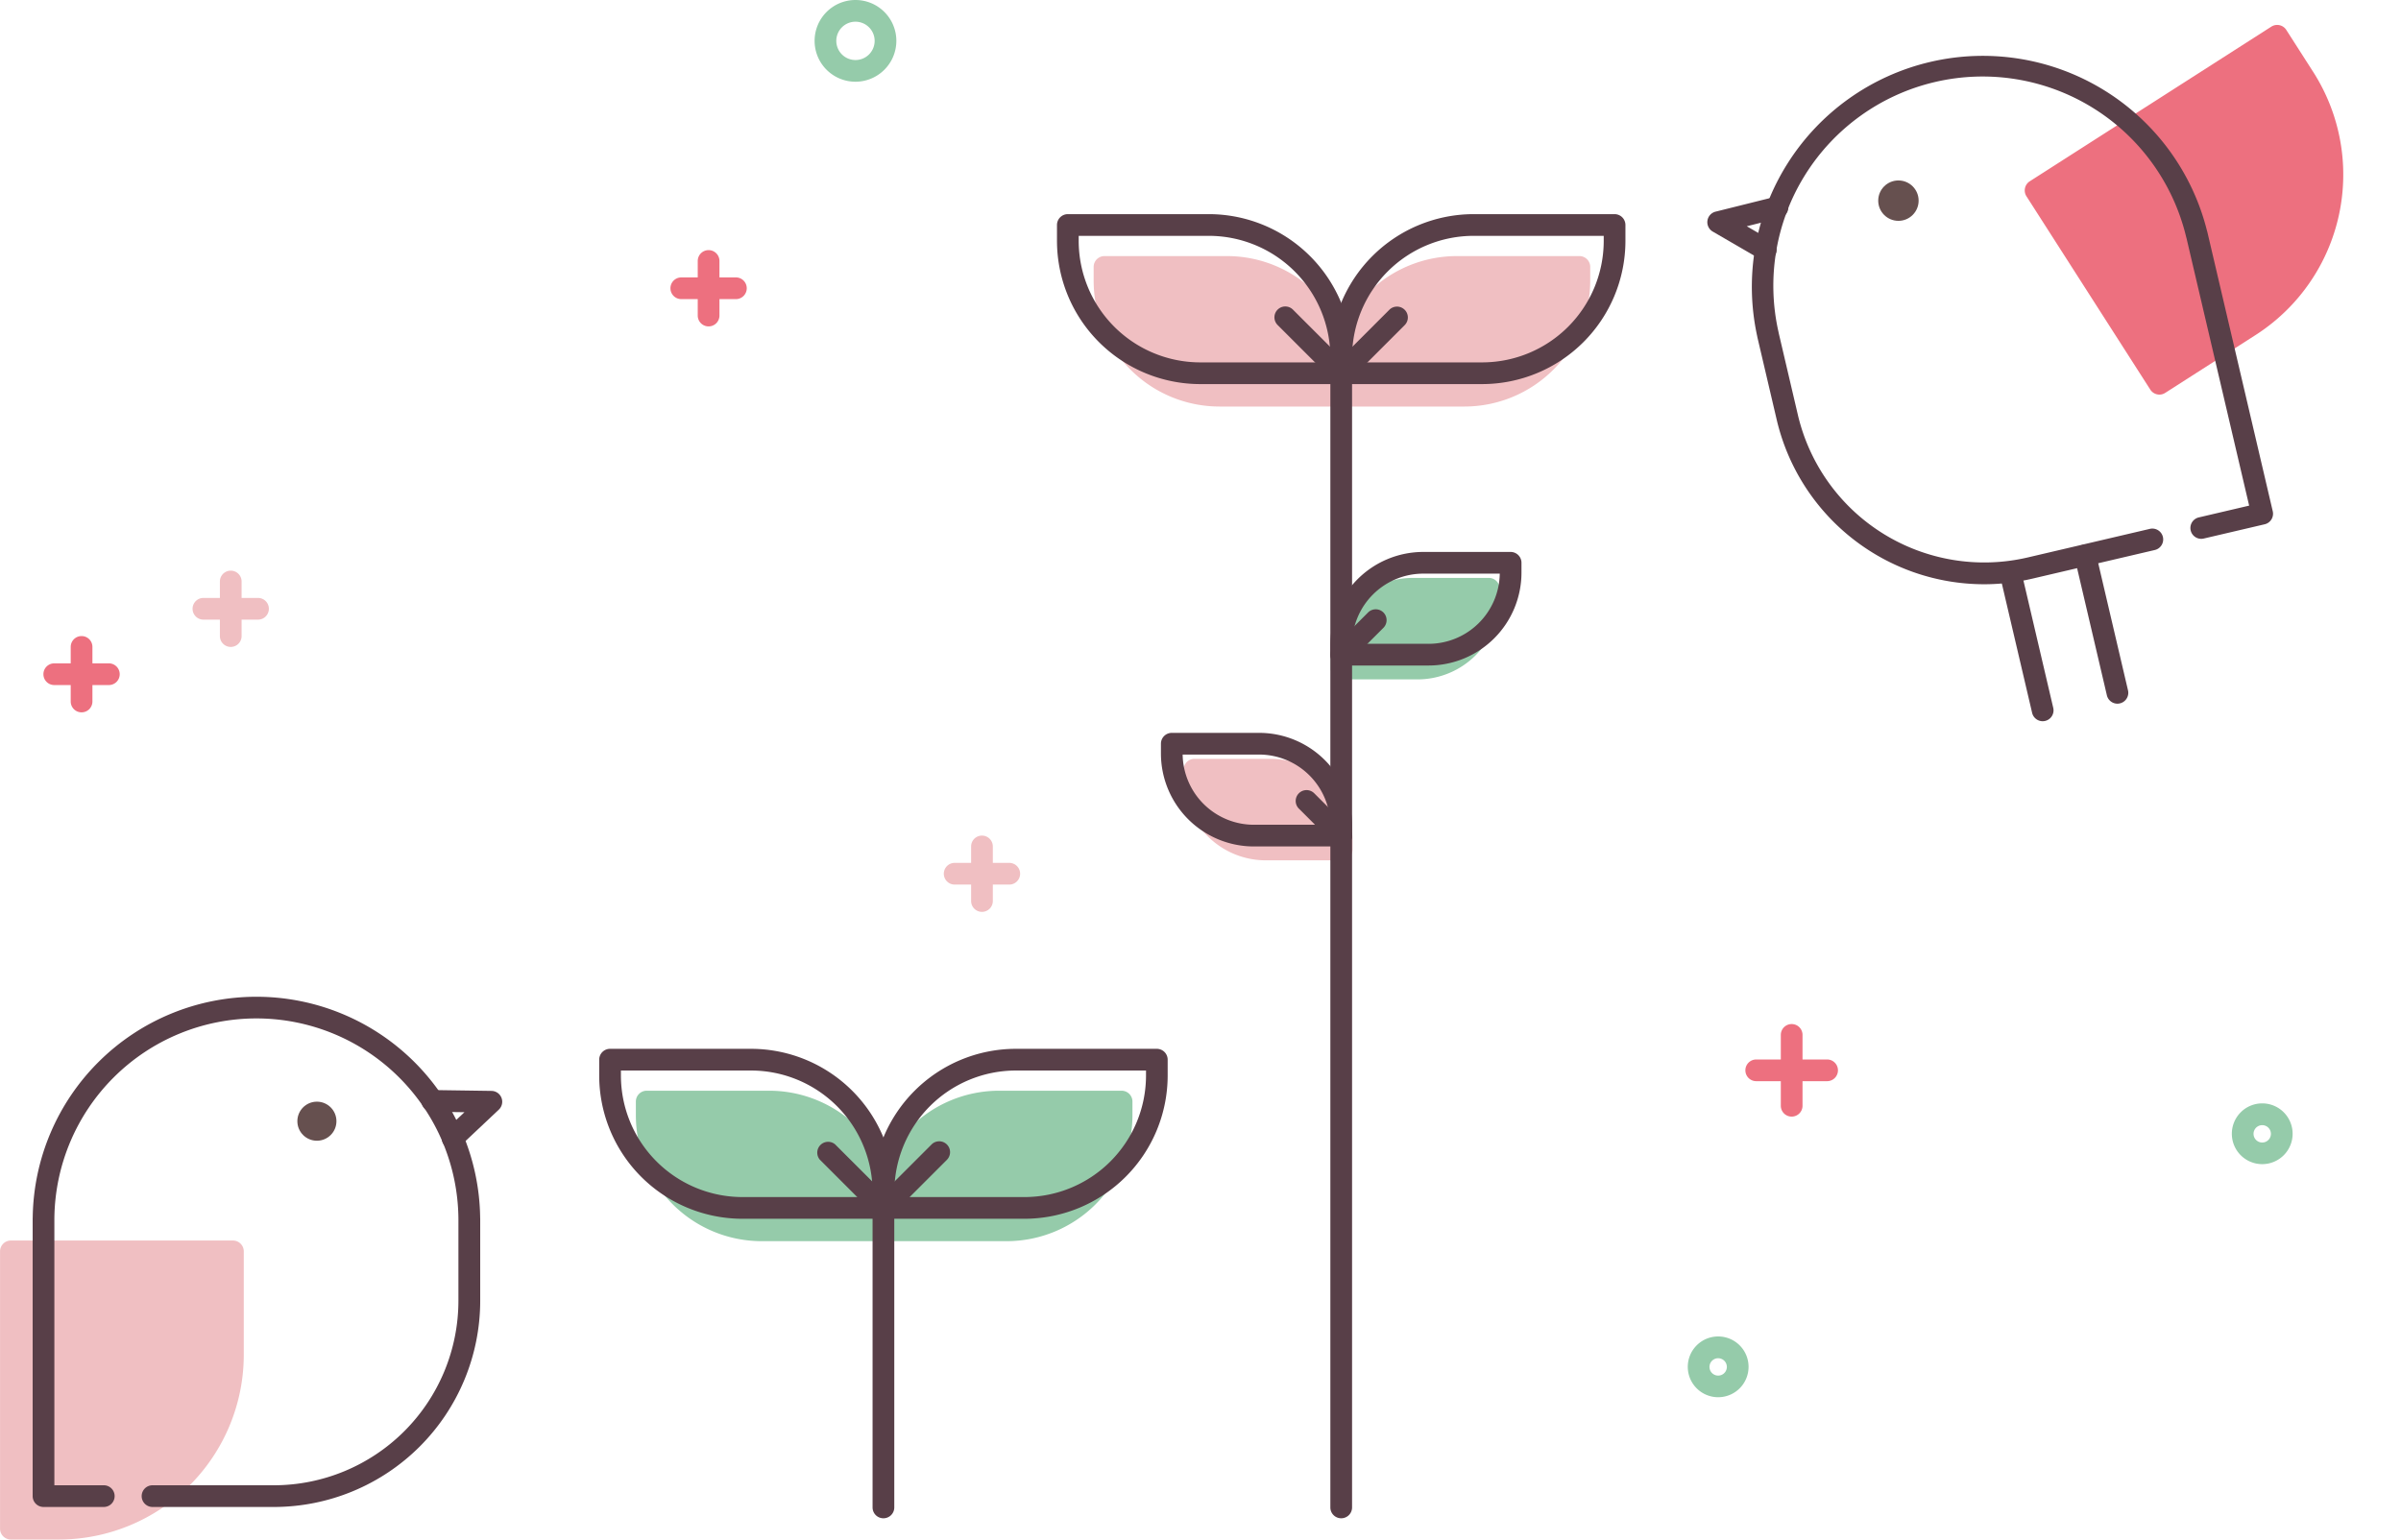 <svg xmlns="http://www.w3.org/2000/svg" width="221.204" height="141.881" viewBox="0 0 221.204 141.881"><defs><style>.a{fill:#95cbaa;}.b{fill:#583f48;}.c{fill:#f0bfc2;}.d{fill:#ed707f;}.e{fill:#66504f;}</style></defs><g transform="translate(-2893.858 -3431.534)"><path class="a" d="M0,0H11.284A10.591,10.591,0,0,1,21.875,10.591v1.275a0,0,0,0,1,0,0H10.591A10.591,10.591,0,0,1,0,1.275V0A0,0,0,0,1,0,0Z" transform="translate(2953.44 3533.053)"/><path class="a" d="M2975.315,3545.919h-11.284a11.6,11.6,0,0,1-11.591-11.591v-1.275a1,1,0,0,1,1-1h11.285a11.6,11.6,0,0,1,11.59,11.591v1.275A1,1,0,0,1,2975.315,3545.919Zm-20.875-11.866v.275a9.6,9.6,0,0,0,9.591,9.591h10.284v-.275a9.6,9.6,0,0,0-9.59-9.591Z"/><path class="a" d="M10.591,0H21.875a0,0,0,0,1,0,0V1.275A10.591,10.591,0,0,1,11.284,11.866H0a0,0,0,0,1,0,0V10.591A10.591,10.591,0,0,1,10.591,0Z" transform="translate(2997.19 3544.919) rotate(180)"/><path class="a" d="M2986.6,3545.919h-11.285a1,1,0,0,1-1-1v-1.275a11.6,11.6,0,0,1,11.591-11.591h11.284a1,1,0,0,1,1,1v1.275A11.6,11.6,0,0,1,2986.6,3545.919Zm-10.285-2H2986.6a9.6,9.6,0,0,0,9.59-9.591v-.275h-10.284a9.6,9.6,0,0,0-9.591,9.591Z"/><path class="b" d="M2975.248,3543.854h-12.991a13.208,13.208,0,0,1-13.194-13.194v-1.468a1,1,0,0,1,1-1h12.992a13.209,13.209,0,0,1,13.193,13.194v1.468A1,1,0,0,1,2975.248,3543.854Zm-24.185-13.662v.468a11.206,11.206,0,0,0,11.194,11.194h11.991v-.468a11.207,11.207,0,0,0-11.193-11.194Z"/><path class="b" d="M2988.24,3543.854h-12.992a1,1,0,0,1-1-1v-1.468a13.209,13.209,0,0,1,13.194-13.194h12.993a1,1,0,0,1,1,1v1.468A13.209,13.209,0,0,1,2988.24,3543.854Zm-11.992-2h11.992a11.207,11.207,0,0,0,11.2-11.194v-.468h-11.993a11.207,11.207,0,0,0-11.194,11.194Z"/><path class="b" d="M2975.248,3571.457a1,1,0,0,1-1-1v-27.6a1,1,0,0,1,2,0v27.6A1,1,0,0,1,2975.248,3571.457Z"/><path class="b" d="M2975.248,3543.854a1,1,0,0,1-.707-1.707l5.152-5.152a1,1,0,0,1,1.414,1.414l-5.152,5.153A1,1,0,0,1,2975.248,3543.854Z"/><path class="b" d="M2975.248,3543.854a1,1,0,0,1-.707-.292l-5.151-5.153A1,1,0,0,1,2970.8,3537l5.151,5.152a1,1,0,0,1-.707,1.707Z"/><path class="c" d="M0,0H6.993a6.564,6.564,0,0,1,6.564,6.564v.79a0,0,0,0,1,0,0H6.564A6.564,6.564,0,0,1,0,.79V0A0,0,0,0,1,0,0Z" transform="translate(3003.909 3502.468)"/><path class="c" d="M3017.466,3510.821h-6.993a7.572,7.572,0,0,1-7.565-7.563v-.79a1,1,0,0,1,1-1h6.993a7.572,7.572,0,0,1,7.565,7.563v.79A1,1,0,0,1,3017.466,3510.821Zm-12.554-7.353a5.571,5.571,0,0,0,5.561,5.353h5.989a5.571,5.571,0,0,0-5.561-5.353Z"/><path class="a" d="M6.564,0h6.993a0,0,0,0,1,0,0V.79A6.564,6.564,0,0,1,6.993,7.354H0a0,0,0,0,1,0,0v-.79A6.564,6.564,0,0,1,6.564,0Z" transform="translate(3031.022 3493.147) rotate(-180)"/><path class="a" d="M3024.459,3494.146h-6.993a1,1,0,0,1-1-1v-.79a7.571,7.571,0,0,1,7.563-7.563h6.993a1,1,0,0,1,1,1v.79A7.571,7.571,0,0,1,3024.459,3494.146Zm-5.989-2h5.989a5.571,5.571,0,0,0,5.56-5.353h-5.99A5.57,5.57,0,0,0,3018.47,3492.146Z"/><path class="c" d="M0,0H11.284A10.591,10.591,0,0,1,21.875,10.591v1.275a0,0,0,0,1,0,0H10.591A10.591,10.591,0,0,1,0,1.275V0A0,0,0,0,1,0,0Z" transform="translate(2995.616 3456.13)"/><path class="c" d="M3017.491,3469h-11.284a11.6,11.6,0,0,1-11.591-11.591v-1.275a1,1,0,0,1,1-1H3006.9a11.6,11.6,0,0,1,11.591,11.591V3468A1,1,0,0,1,3017.491,3469Zm-20.875-11.866v.275a9.6,9.6,0,0,0,9.591,9.591h10.284v-.275a9.6,9.6,0,0,0-9.591-9.591Z"/><path class="c" d="M10.591,0H21.875a0,0,0,0,1,0,0V1.275A10.591,10.591,0,0,1,11.284,11.866H0a0,0,0,0,1,0,0V10.591A10.591,10.591,0,0,1,10.591,0Z" transform="translate(3039.366 3467.996) rotate(180)"/><path class="c" d="M3028.775,3469h-11.284a1,1,0,0,1-1-1v-1.275a11.6,11.6,0,0,1,11.591-11.591h11.284a1,1,0,0,1,1,1v1.275A11.6,11.6,0,0,1,3028.775,3469Zm-10.284-2h10.284a9.6,9.6,0,0,0,9.591-9.591v-.275h-10.284a9.6,9.6,0,0,0-9.591,9.591Z"/><path class="b" d="M3017.424,3466.931h-12.992a13.209,13.209,0,0,1-13.194-13.194v-1.468a1,1,0,0,1,1-1h12.992a13.209,13.209,0,0,1,13.194,13.194v1.468A1,1,0,0,1,3017.424,3466.931Zm-24.186-13.662v.468a11.207,11.207,0,0,0,11.194,11.194h11.992v-.468a11.207,11.207,0,0,0-11.194-11.194Z"/><path class="b" d="M3030.416,3466.931h-12.992a1,1,0,0,1-1-1v-1.468a13.209,13.209,0,0,1,13.194-13.194h12.991a1,1,0,0,1,1,1v1.468A13.209,13.209,0,0,1,3030.416,3466.931Zm-11.992-2h11.992a11.206,11.206,0,0,0,11.193-11.194v-.468h-11.991a11.206,11.206,0,0,0-11.194,11.194Z"/><path class="b" d="M3017.424,3571.457a1,1,0,0,1-1-1V3465.931a1,1,0,0,1,2,0v104.526A1,1,0,0,1,3017.424,3571.457Z"/><path class="b" d="M3017.424,3466.931a1,1,0,0,1-.707-1.707l5.152-5.153a1,1,0,0,1,1.414,1.414l-5.152,5.153A1,1,0,0,1,3017.424,3466.931Z"/><path class="b" d="M3017.424,3466.931a1,1,0,0,1-.707-.293l-5.153-5.153a1,1,0,0,1,1.415-1.414l5.152,5.153a1,1,0,0,1-.707,1.707Z"/><path class="b" d="M3025.476,3492.867h-8.052a1,1,0,0,1-1-1v-.91a8.567,8.567,0,0,1,8.556-8.557h8.052a1,1,0,0,1,1,1v.91A8.567,8.567,0,0,1,3025.476,3492.867Zm-7.051-2h7.051a6.563,6.563,0,0,0,6.555-6.467h-7.051A6.564,6.564,0,0,0,3018.425,3490.867Z"/><path class="b" d="M3017.424,3492.867a1,1,0,0,1-.707-1.707l3.193-3.193a1,1,0,0,1,1.414,1.414l-3.193,3.193A.993.993,0,0,1,3017.424,3492.867Z"/><path class="b" d="M3017.424,3509.542h-8.052a8.568,8.568,0,0,1-8.557-8.558v-.91a1,1,0,0,1,1-1h8.052a8.568,8.568,0,0,1,8.557,8.558v.91A1,1,0,0,1,3017.424,3509.542Zm-14.608-8.468a6.566,6.566,0,0,0,6.556,6.468h7.051a6.566,6.566,0,0,0-6.556-6.468Z"/><path class="b" d="M3017.424,3509.542a1,1,0,0,1-.707-.293l-3.194-3.193a1,1,0,1,1,1.415-1.414l3.193,3.193a1,1,0,0,1-.707,1.707Z"/><line class="d" x2="6.529" transform="translate(3055.66 3530.175)"/><path class="d" d="M3062.189,3531.174h-6.529a1,1,0,0,1,0-2h6.529a1,1,0,0,1,0,2Z"/><line class="d" y2="6.529" transform="translate(3058.925 3526.91)"/><path class="d" d="M3058.925,3534.439a1,1,0,0,1-1-1v-6.529a1,1,0,0,1,2,0v6.529A1,1,0,0,1,3058.925,3534.439Z"/><line class="d" x2="5.029" transform="translate(2956.627 3458.1)"/><path class="d" d="M2961.656,3459.1h-5.03a1,1,0,0,1,0-2h5.03a1,1,0,0,1,0,2Z"/><line class="d" y2="5.029" transform="translate(2959.141 3455.585)"/><path class="d" d="M2959.141,3461.615a1,1,0,0,1-1-1v-5.03a1,1,0,0,1,2,0v5.03A1,1,0,0,1,2959.141,3461.615Z"/><line class="d" x2="5.029" transform="translate(2898.858 3493.668)"/><path class="d" d="M2903.887,3494.668h-5.029a1,1,0,0,1,0-2h5.029a1,1,0,0,1,0,2Z"/><line class="d" y2="5.029" transform="translate(2901.373 3491.154)"/><path class="d" d="M2901.373,3497.183a1,1,0,0,1-1-1v-5.03a1,1,0,0,1,2,0v5.03A1,1,0,0,1,2901.373,3497.183Z"/><line class="c" x2="5.029" transform="translate(2912.603 3487.639)"/><path class="c" d="M2917.631,3488.639H2912.6a1,1,0,0,1,0-2h5.029a1,1,0,0,1,0,2Z"/><line class="c" y2="5.029" transform="translate(2915.117 3485.125)"/><path class="c" d="M2915.117,3491.153a1,1,0,0,1-1-1v-5.028a1,1,0,0,1,2,0v5.028A1,1,0,0,1,2915.117,3491.153Z"/><line class="c" x2="5.029" transform="translate(2981.813 3512.056)"/><path class="c" d="M2986.841,3513.056h-5.029a1,1,0,0,1,0-2h5.029a1,1,0,0,1,0,2Z"/><line class="c" y2="5.029" transform="translate(2984.327 3509.542)"/><path class="c" d="M2984.327,3515.57a1,1,0,0,1-1-1v-5.028a1,1,0,0,1,2,0v5.028A1,1,0,0,1,2984.327,3515.57Z"/><path class="a" d="M2972.672,3439.066a3.766,3.766,0,1,1,3.767-3.766A3.771,3.771,0,0,1,2972.672,3439.066Zm0-5.532a1.766,1.766,0,1,0,1.767,1.766A1.768,1.768,0,0,0,2972.672,3433.534Z"/><path class="a" d="M3052.153,3560.3a2.8,2.8,0,1,1,2.8-2.8A2.8,2.8,0,0,1,3052.153,3560.3Zm0-3.593a.8.8,0,1,0,.8.8A.8.8,0,0,0,3052.153,3556.708Z"/><path class="a" d="M3102.277,3538.82a2.8,2.8,0,1,1,2.8-2.8A2.8,2.8,0,0,1,3102.277,3538.82Zm0-3.593a.8.8,0,1,0,.8.8A.8.8,0,0,0,3102.277,3535.227Z"/><path class="c" d="M0,0H20.454a0,0,0,0,1,0,0V9.539A16.017,16.017,0,0,1,4.438,25.555H0a0,0,0,0,1,0,0V0A0,0,0,0,1,0,0Z" transform="translate(2894.858 3546.859)"/><path class="c" d="M2899.3,3573.415h-4.438a1,1,0,0,1-1-1v-25.556a1,1,0,0,1,1-1h20.455a1,1,0,0,1,1,1v9.538A17.037,17.037,0,0,1,2899.3,3573.415Zm-3.438-2h3.438a15.035,15.035,0,0,0,15.017-15.018v-8.538h-18.455Z"/><path class="b" d="M2935.559,3537.435a1,1,0,0,1-.687-1.728l1.774-1.673-2.977-.043a1,1,0,0,1,.015-2h.014l5.443.079a1,1,0,0,1,.672,1.728l-3.568,3.364A1,1,0,0,1,2935.559,3537.435Z"/><path class="b" d="M2919.092,3570.415H2907.91a1,1,0,0,1,0-2h11.182a17.019,17.019,0,0,0,17-17v-7.468c0-.026,0-.052,0-.08a18.613,18.613,0,0,0-37.225,0c0,.028,0,.054,0,.08v24.467h4.552a1,1,0,0,1,0,2h-5.552a1,1,0,0,1-1-1v-25.556c0-.034,0-.067.005-.1a20.613,20.613,0,0,1,41.223,0c0,.032.005.065.005.1v7.557A19.02,19.02,0,0,1,2919.092,3570.415Z"/><circle class="e" cx="1.8" cy="1.8" r="1.8" transform="translate(2921.254 3533.062)"/><path class="d" d="M0,0H4.589A16.565,16.565,0,0,1,21.154,16.565V26.43a0,0,0,0,1,0,0H0a0,0,0,0,1,0,0V0A0,0,0,0,1,0,0Z" transform="matrix(0.539, 0.842, -0.842, 0.539, 3103.654, 3434.831)"/><path class="d" d="M3092.807,3467.9a1,1,0,0,1-.843-.46l-11.408-17.815a1,1,0,0,1,.3-1.381l22.257-14.253a1,1,0,0,1,1.381.3l2.475,3.865a17.563,17.563,0,0,1-5.32,24.264l-8.306,5.319A.987.987,0,0,1,3092.807,3467.9Zm-10.028-18.511,10.329,16.13,7.465-4.78a15.566,15.566,0,0,0,4.714-21.5l-1.935-3.022Z"/><path class="b" d="M3056.537,3455.558a.994.994,0,0,1-.5-.136l-4.385-2.547a1,1,0,0,1,.26-1.835l5.462-1.362a1,1,0,1,1,.484,1.941l-3.07.766,2.253,1.308a1,1,0,0,1-.5,1.865Z"/><path class="b" d="M3076.65,3485.378a19.648,19.648,0,0,1-19.1-15.146l-1.782-7.609c-.007-.033-.013-.066-.018-.1a21.284,21.284,0,0,1,41.441-9.711.966.966,0,0,1,.032.107l6.024,25.733a1,1,0,0,1-.746,1.2l-5.591,1.308a1,1,0,1,1-.455-1.947l4.617-1.081-5.774-24.662c-.01-.029-.018-.058-.026-.088a19.283,19.283,0,0,0-37.55,8.792c0,.026.01.053.014.079l1.761,7.522a17.634,17.634,0,0,0,21.167,13.135l11.261-2.636a1,1,0,0,1,.455,1.948l-11.261,2.635A19.575,19.575,0,0,1,3076.65,3485.378Z"/><circle class="e" cx="1.861" cy="1.861" r="1.861" transform="translate(3066.899 3448.164)"/><path class="b" d="M3088.937,3496.384a1,1,0,0,1-.973-.773l-2.97-12.685a1,1,0,0,1,1.947-.455l2.97,12.685a1,1,0,0,1-.746,1.2A.989.989,0,0,1,3088.937,3496.384Z"/><path class="b" d="M3082.05,3498a1,1,0,0,1-.973-.772l-2.97-12.686a1,1,0,0,1,1.948-.455l2.969,12.686a1,1,0,0,1-.746,1.2A1.046,1.046,0,0,1,3082.05,3498Z"/></g></svg>